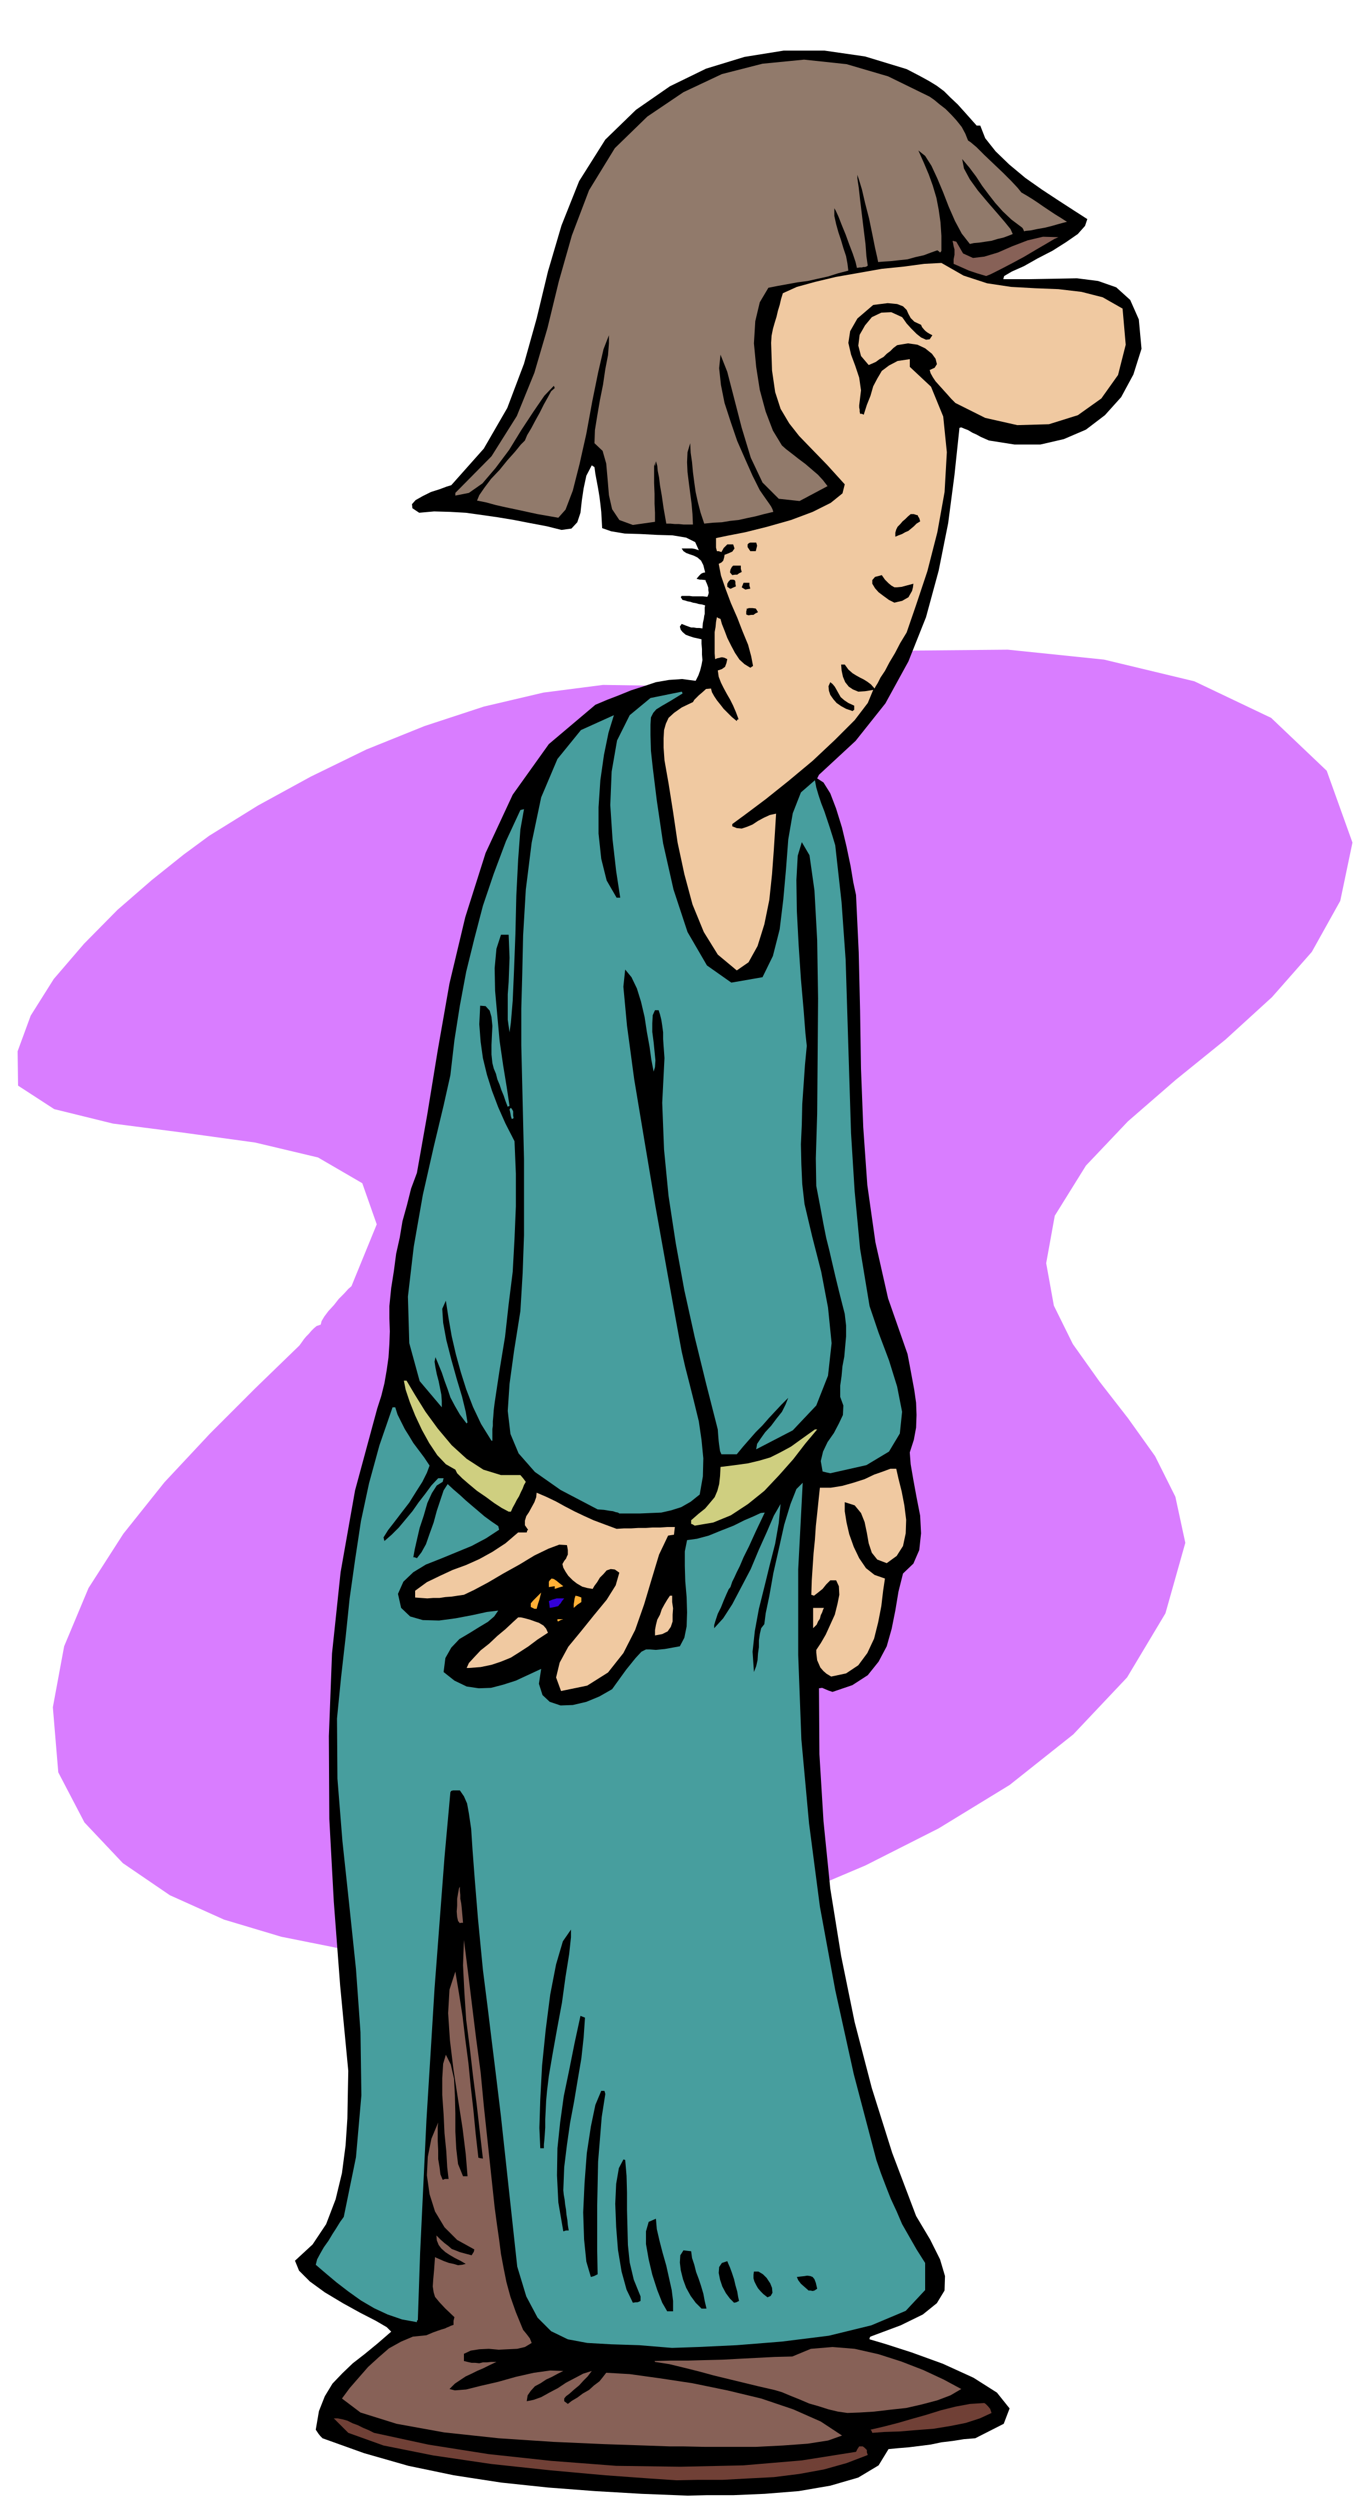 <svg xmlns="http://www.w3.org/2000/svg" fill-rule="evenodd" height="894.257" preserveAspectRatio="none" stroke-linecap="round" viewBox="0 0 3035 5534" width="490.455"><style>.pen1{stroke:none}.brush2{fill:#000}.brush3{fill:#704036}.brush4{fill:#876157}.brush5{fill:#479e9e}.brush6{fill:#f0c9a1}.brush7{fill:#ffb036}.brush9{fill:#cfcf80}</style><path class="pen1" style="fill:#d97dff" d="m1002 4337-121-8-128-16-130-26-127-38-120-54-104-71-85-90-58-111-12-144 25-135 54-129 77-120 91-114 101-108 101-101 97-94 5-7 5-7 5-6 6-6 5-6 6-6 6-5 9-3 2-8 6-10 9-12 12-13 11-14 12-12 9-10 7-6 56-137-32-91-98-57-139-33-160-22-155-20-130-32-80-52-1-76 29-79 51-81 67-78 74-75 76-66 70-56 57-42 108-67 117-64 123-60 129-52 131-43 132-31 132-17 129 2 1-5 1-3 29-2 29-1 29-1 30-1 29-3 30-2 30-3 31-2 140-35 182-20 206-2 213 22 200 48 170 81 123 117 57 159-27 129-63 113-88 100-103 94-110 89-106 92-93 98-69 111-19 105 17 94 42 85 59 83 63 81 60 84 45 90 22 102-44 156-85 142-119 126-141 112-157 96-162 82-158 67-144 54-78 18-76 17-76 14-75 12-77 9-76 7-77 6-77 4z"/><path class="pen1 brush2" d="m1523 5524-102-4-103-6-105-8-104-11-104-16-101-21-98-28-92-33-5-5-4-5-4-6-2-3 7-41 13-33 17-28 22-23 23-22 27-21 28-23 30-26-10-10-24-14-35-18-38-21-40-24-33-24-24-24-9-22 39-36 30-45 21-55 14-58 8-61 4-60 1-56 1-49-18-189-14-185-10-184-1-183 7-183 19-180 32-181 49-181 9-28 7-28 5-29 4-28 2-30 1-28-1-29v-27l4-40 6-38 5-38 8-36 6-36 10-36 9-36 13-35 23-130 23-141 26-148 35-147 45-142 60-129 80-112 103-87 26-11 26-10 27-11 28-9 27-9 29-5 29-2 30 4 6-12 4-11 3-12 2-11-1-12v-12l-1-12v-10l-9-2-9-2-9-3-8-3-7-6-4-5-2-7 4-6 10 4 11 4h6l6 1h6l7 1 1-12 2-9 1-7 1-4v-14l1-5-7-2-7-1-7-2-6-1-6-2-6-1-6-2-5-1-4-6 2-3h17l7 1h23l10 1 2-5 1-4-1-6v-5l-2-6-2-5-2-4v-2l-9-1h-4l-4-1-3-1 6-7 4-4 4-2 5-1-4-16-5-10-8-7-8-4-9-3-8-3-6-4-4-6h23l6 1 9 3-8-18-20-10-30-5-34-1-38-2-34-1-30-5-20-7-1-18-1-18-2-18-2-16-3-18-3-16-3-16-2-15-3-2-3-2-12 23-6 28-4 27-3 27-7 21-13 14-22 3-32-8-37-7-36-7-36-6-35-5-36-5-35-2-35-1-33 3-15-10-1-9 8-9 16-9 18-9 19-6 16-6 10-3 72-81 52-90 37-98 28-100 25-104 30-102 39-98 58-92 68-66 75-52 80-39 85-26 87-14h90l90 13 92 28 27 14 22 12 18 11 16 12 13 13 17 16 18 20 24 27h8l11 28 23 29 30 29 36 30 37 26 38 25 34 22 28 18-5 15-16 18-26 18-30 19-33 17-30 17-27 12-17 10-1 3-1 4h55l56-1 52-1 47 6 40 14 31 28 19 43 6 65-18 57-27 50-36 40-42 32-49 21-52 12h-57l-57-9-9-4-9-4-9-5-9-4-10-6-8-3-7-3-4 1-11 104-14 107-21 105-28 103-39 98-51 93-66 83-81 75-2 4-2 4 14 9 15 24 13 34 13 42 10 42 9 43 6 36 6 28 6 127 3 128 2 129 5 130 9 128 18 127 28 124 43 123 5 26 5 27 5 27 4 28 1 27-1 28-5 27-9 28 2 26 6 35 7 38 8 41 2 39-4 37-13 30-23 22-10 40-7 42-8 40-11 39-18 34-24 30-34 22-44 15-9-3-7-3-7-3-7 1 1 146 9 148 15 149 24 149 30 147 38 146 45 143 53 140 31 52 22 44 11 37-1 32-17 28-31 25-49 24-67 25-2 3v3l34 10 59 19 69 25 68 31 52 33 28 35-13 34-63 32-25 2-25 4-25 3-24 5-24 3-24 3-24 2-21 2-22 36-45 27-62 18-70 12-75 6-70 3h-59l-41 1z"/><path class="pen1 brush3" d="m1498 5490-60-4-97-7-122-11-131-14-129-19-110-22-78-28-32-32h9l10 2 11 3 12 6 11 4 12 6 12 5 12 6 120 26 133 21 139 15 144 11 142 2 139-3 130-11 120-19 3-6 4-6h8l4 3 5 5v5l2 6-47 18-50 14-55 10-56 7-58 3-55 3h-54l-48 1z"/><path class="pen1 brush4" d="m1483 5415-56-2-89-3-113-5-121-8-121-13-105-19-80-25-41-31 17-23 20-23 21-24 23-21 23-20 27-15 26-11 30-3 14-6 11-4 9-3 7-2 4-2 5-2 4-2 6-2v-9l2-8-21-20-13-14-9-11-3-10-2-13 1-15 2-22 2-28 4 2 7 3 9 4 11 4 10 2 10 3 9-1 8-2-12-7-12-6-12-7-9-6-9-8-6-8-4-10-1-11 9 9 9 8 8 6 8 7 8 3 10 4 11 3 15 4 5-8 1-5-38-21-28-28-21-35-12-38-6-42 2-41 8-40 15-36-1 9v32l1 21v19l3 18 2 16 5 12 5-2h8l-3-26-2-35-4-40-2-42-3-43v-37l2-32 6-20 11 22 7 31 2 37 1 40v40l2 38 4 34 11 27h10l-4-49-7-57-10-64-10-65-8-66-4-60 3-52 13-40 8 48 8 51 6 51 7 53 5 51 6 53 5 52 6 53 4 1 6 1-7-61-7-61-8-62-7-61-8-62-4-61-3-60 2-56 9 71 9 74 9 73 10 75 7 74 8 75 8 75 8 75 5 37 5 35 4 31 6 32 6 30 9 33 12 34 16 39 5 6 4 5 3 4 3 4 2 5 2 5-15 9-17 4-21 1-20 1-22-2-21 1-19 3-15 7v16l8 2 9 2h8l9 1 8-2h9l9-1h12l-15 7-14 7-14 6-12 6-13 6-12 8-12 8-12 12 12 3 25-2 32-8 39-9 39-11 40-9 36-5 29 1-12 6-13 7-13 6-12 8-13 7-9 10-7 10-2 13 15-3 17-6 18-10 19-10 18-12 19-10 19-10 19-6-3 4-6 8-9 9-10 11-11 9-10 9-8 6-4 5v6l4 3 4 3 9-7 12-7 12-9 14-8 11-10 12-9 8-10 7-9 52 3 65 9 73 11 78 16 75 18 71 24 61 27 47 31-31 11-45 7-55 4-59 3h-115l-46-1h-30z"/><path class="pen1 brush3" d="m1931 5385-2-5-2-2 30-7 31-8 31-9 32-9 32-10 32-8 32-6 32-2 3 2 5 5 5 6 3 9-26 12-31 10-35 7-37 6-39 3-36 3-33 1-27 2z"/><path class="pen1 brush4" d="m1876 5341-21-3-21-5-22-7-21-6-21-9-20-8-19-8-17-5-35-8-33-8-33-8-33-8-33-9-32-8-33-8-32-5-1-2 37-1h38l37-1 39-1 37-2 39-2 39-2 39-1 41-17 48-4 49 4 53 12 50 16 49 19 45 21 39 21-24 14-29 11-34 9-35 8-37 4-34 4-32 2-27 1z"/><path class="pen1 brush5" d="m1488 5197-73-6-62-2-53-3-43-8-37-18-30-30-25-47-20-66-9-83-9-83-9-83-9-83-10-83-10-81-10-82-10-79-11-114-7-86-5-66-3-46-5-34-4-22-7-16-9-13h-15l-4 1-2 3-13 144-11 145-11 145-9 147-9 145-7 147-7 147-5 148-2 2v3l-33-6-32-11-30-14-29-17-28-20-26-20-25-21-21-18 3-12 7-13 8-14 10-14 9-15 9-14 8-13 8-11 27-132 12-137-2-140-10-140-15-143-15-140-11-138-1-133 9-91 10-88 9-87 12-85 13-86 18-84 23-84 29-84h6l5 16 8 16 8 16 10 16 9 15 12 16 12 16 12 18-6 16-10 20-14 22-15 24-17 22-16 21-14 18-10 16 1 4 1 4 16-14 16-16 15-18 15-18 14-20 14-18 14-19 15-16h12l-1 4-1 4-13 8-11 17-10 22-8 28-9 27-6 26-5 22-3 17h3l5 2 10-13 10-18 8-23 9-25 7-26 8-24 7-21 9-14 13 12 14 12 13 12 14 12 13 11 14 12 15 11 16 11 1 4 1 4-29 19-32 17-34 14-34 14-33 13-28 17-22 21-12 27 7 31 20 19 28 8 36 1 37-5 37-7 32-7 25-3-9 13-14 12-20 12-21 13-22 13-18 19-13 23-4 31 24 19 27 13 27 4 27-1 27-7 28-9 28-13 28-13-5 33 8 25 16 15 24 8 27-1 30-7 29-12 28-16 31-43 21-26 13-14 10-5h9l13 1 20-2 33-6 10-19 5-25 1-31-1-34-3-35-1-34v-32l5-25 22-3 26-7 27-11 28-11 24-12 21-9 15-7 9-1-20 42-15 33-12 24-8 19-7 14-5 11-5 10-4 12-4 5-5 11-6 14-6 15-7 14-5 15-3 10v7l20-22 20-31 20-38 21-40 18-43 18-40 15-35 15-26-4 42-8 46-12 47-12 49-12 48-9 49-5 46 3 45 5-13 3-13 1-15 2-14v-15l2-14 3-13 7-9 3-24 8-38 9-51 12-53 12-54 14-46 13-33 14-14-10 192v189l7 187 17 186 24 184 34 185 41 186 50 190 10 29 11 29 11 28 13 28 12 28 16 28 16 28 19 30v60l-43 46-76 32-94 23-104 13-100 8-85 4-58 2z"/><path class="pen1 brush2" d="m1477 5116-11-19-11-28-11-34-8-34-6-34v-28l6-21 16-7 2 23 6 26 7 27 8 28 6 27 6 27 3 24v23h-13zm76-6-13-13-11-15-10-18-7-19-5-20-2-17 1-16 7-11 8 1 9 1 2 15 5 15 4 16 6 16 5 15 5 17 3 16 4 17h-11zm-152-13-14-29-11-40-8-48-4-51-2-51 2-44 6-35 10-19h1l3 1 3 35 1 37v38l1 39 1 39 4 39 9 38 15 37v10l-4 2-3 1h-4l-6 1zm224 0-9-9-9-12-8-15-5-15-3-15 1-13 6-9 12-4 2 5 4 9 4 11 5 15 3 13 4 14 2 12 2 9-6 3-5 1zm74-12-9-7-6-6-6-7-4-7-4-8-2-7v-8l1-7h10l10 6 8 8 8 12 4 10 1 11-4 7-7 3zm91-15-9-8-8-7-6-8-3-7 8-1 9-1 6-1 7 1 5 2 4 5 3 8 3 13-6 4-4 1-5-1h-4zm-482-30-10-34-5-49-2-60 3-65 5-66 9-59 10-48 13-31h7l1 3 1 4-8 51-4 50-4 49-1 49-1 48v99l1 53-8 4-7 2zm-61-101-11-64-3-60 1-60 6-57 8-58 12-58 12-60 13-60 5 2 5 2-3 44-5 46-8 47-8 48-9 48-7 49-6 49-2 51 1 10 2 11 1 10 2 12 1 11 2 12 1 11 2 12h-6l-6 2zm-51-184-2-45 2-63 4-75 8-79 10-78 13-67 15-51 18-26v17l-4 37-8 50-8 58-11 59-10 56-8 47-4 33-2 22-1 21-1 20v18l-1 15-1 13-1 10v8h-8z"/><path class="pen1 brush4" d="m1018 4257-4-5-2-9-1-12 1-13v-15l2-12 2-11 2-4v9l1 9v9l2 10 1 9 1 11 1 11 1 12h-5l-2 1z"/><path class="pen1 brush6" d="m1242 3743-11-30 8-33 19-35 28-34 29-36 28-34 20-32 8-28-10-7-9-1-9 3-7 8-8 8-6 10-6 8-4 7-12-2-11-3-12-7-9-7-10-10-6-9-5-9-2-8 4-7 4-5 2-5 2-4v-10l-1-6-1-5-17-1-24 9-31 15-33 20-36 20-34 20-30 16-23 11-14 2-13 2-14 1-13 2h-14l-13 1-14-1-13-1v-15l26-19 29-14 28-13 30-11 29-13 29-16 29-19 28-24h19l1-4 2-2-7-10v-10l3-10 6-9 6-11 6-11 4-11 1-10 21 9 21 10 20 11 21 11 21 10 22 10 24 9 27 10 16-1h16l16-1h17l15-1h17l15-1h17l-1 8-1 9-7 1-6 1-20 42-16 53-17 57-20 57-26 51-34 43-46 29-58 12zm598-32-10-6-7-6-7-8-3-7-4-9-1-8-1-9v-6l10-15 11-19 10-22 10-22 6-24 4-20-1-19-6-13h-13l-9 9-8 10-10 8-9 7-3-1-3-1 1-32 2-30 2-30 3-30 2-30 3-28 3-29 3-28h24l25-4 25-7 25-8 21-10 20-7 16-6h13l5 22 7 28 6 31 4 32-1 30-6 28-14 22-22 16-21-8-12-15-7-21-4-23-5-24-8-20-14-17-22-7v20l4 25 6 26 10 28 12 25 15 22 19 15 23 8-4 27-4 34-7 36-9 36-15 32-20 27-27 18-33 7z"/><path class="pen1 brush6" d="M1038 3692h-5l5-11 11-12 15-16 19-15 18-17 18-15 16-15 12-11h6l9 2 11 3 11 4 9 3 10 6 6 7 4 9-23 15-20 15-20 13-19 12-22 9-21 7-24 5-26 2zm412-72v-12l2-11 3-12 6-11 4-12 6-11 6-10 6-9h5v14l2 14-1 14v15l-4 12-7 10-12 6-16 3zm350-16v-45h24l-2 4-2 6-3 6-2 8-4 6-3 7-4 4-4 4z"/><path class="pen1 brush7" d="m1236 3589-2-1v-4h13l-6 2-5 3zm-53-28-4-2-4-2v-8l5-6 6-6 6-6 6-6-2 8-2 8-3 9-3 11h-5z"/><path class="pen1" style="fill:#3300d9" d="m1217 3559-1-9-1-6 7-3 7-2 3-1h17l-5 6-3 5-3 3-2 3-4 1-4 1-5 1-6 1z"/><path class="pen1 brush7" d="M1270 3559v-8l1-6 1-7 2-6 5 1 8 3v10l-9 6-8 7zm-42-42v-6l-7 1-6 1v-12l2-3 4-4 5 1 6 4 6 5 9 7-10 3-9 3z"/><path class="pen1 brush9" d="m1538 3377-5-3-3-1v-8l16-14 15-12 11-13 10-12 6-14 4-15 2-18 1-20 32-4 29-4 25-6 24-7 22-11 24-13 25-18 28-20h5l-26 31-27 35-31 35-33 35-36 29-38 25-39 16-41 7z"/><path class="pen1 brush5" d="m1371 3350-3-2-5-1-6-2-8-1-12-2-14-1-82-43-57-40-36-41-18-43-6-51 4-60 10-73 14-88 5-84 3-84v-168l-2-84-2-84-2-84v-82l2-72 2-89 6-102 13-104 21-100 36-85 52-64 73-33-12 39-10 49-8 56-4 60v58l6 56 12 48 22 38h8l-9-59-8-70-5-76 3-74 12-69 28-56 46-38 69-14 1 1 1 3-26 16-19 11-13 8-7 8-5 10-1 16v23l1 35 4 37 9 73 14 95 23 102 31 94 43 74 54 38 69-12 23-47 15-59 8-66 6-67 5-66 10-58 18-46 31-27 3 16 5 17 6 18 7 18 6 18 6 18 6 19 6 20 14 126 9 127 4 128 4 129 4 128 8 128 12 127 21 127 20 59 23 61 18 58 11 56-5 48-24 40-50 30-80 18-9-2-8-2-4-23 5-21 10-21 14-20 11-21 9-19 1-21-7-19v-25l3-21 2-22 4-21 2-23 2-22v-24l-3-26-12-47-9-37-7-30-6-26-7-28-6-30-7-38-9-47-1-61 3-99 1-123 1-132-2-129-6-110-11-78-17-29-9 30-3 54 1 68 4 76 5 75 6 68 4 52 3 28-4 42-3 44-3 43-1 45-2 44 1 44 2 44 5 44 17 72 20 78 15 79 8 79-8 72-26 66-52 55-81 42 2-12 8-12 10-14 13-14 12-16 12-15 8-16 6-15-15 15-14 15-14 15-14 16-15 15-14 16-14 16-14 17h-34l-3-7-1-7-1-7-1-8-1-12-1-14-26-102-25-102-23-104-19-104-16-105-10-103-4-103 5-99-1-14-1-13-1-15v-15l-2-15-2-13-3-12-3-9h-8l-5 11-1 18v19l3 23 2 20 2 20-1 15-3 10-5-26-4-29-6-33-5-33-8-34-9-29-12-25-14-17-4 38 8 86 16 119 23 138 24 143 24 134 20 111 14 76 8 35 10 39 10 40 10 41 6 41 4 41-1 40-7 40-20 16-21 12-22 7-22 5-24 1-23 1h-46z"/><path class="pen1 brush9" d="m1126 3346-15-8-17-11-19-14-19-13-18-15-15-13-11-11-4-8-21-12-19-20-18-27-16-29-15-32-12-30-9-27-4-20h6l19 32 23 37 27 37 31 37 33 30 37 24 39 12h43l6 7 6 8-4 7-3 8-4 8-4 9-5 8-4 8-5 9-4 9h-5z"/><path class="pen1 brush5" d="m1088 3189-23-37-18-38-15-39-12-38-11-40-9-39-7-40-6-39-8 18 2 31 7 38 11 43 12 43 12 40 8 33 4 24h-1l-1 2-15-20-11-19-10-19-6-18-7-19-6-18-7-17-7-17-2 10 2 13 3 15 4 15 3 15 3 15 1 14v14l-49-58-23-84-3-103 13-111 20-114 24-106 22-92 15-67 9-78 12-76 14-75 18-73 19-73 24-71 27-72 32-69 4-1 4-1-8 45-5 67-4 79-2 85-3 79-3 69-4 48-3 22-4-28v-56l2-27 1-27 1-27-1-26-1-25h-17l-10 31-4 43 1 50 5 56 5 55 8 55 8 49 6 40-3 1-1 1-5-13-4-12-5-12-4-12-5-12-3-12-5-12-3-12-2-19v-21l1-22 1-20-2-20-4-14-9-10-12-1-2 41 3 39 5 36 9 37 11 35 14 37 16 36 20 39 3 72v72l-3 72-4 73-9 72-8 72-12 73-11 73-2 16-1 14-1 11v10l-1 7v26h-2z"/><path class="pen1 brush5" d="m1133 2477-2-6-1-6-1-5-1-4 1-2 2-2 3 4 2 4v9l1 6-2 1-2 1z"/><path class="pen1 brush6" d="m1631 2148-42-35-31-50-25-61-18-67-15-70-10-68-10-63-9-51-2-28v-21l1-18 4-14 6-13 12-11 17-12 25-12 3-5 5-5 5-5 6-5 10-9 11-1 2 8 5 9 6 9 8 10 7 9 9 9 9 9 11 9 1-3 3-1-6-16-6-14-7-14-7-12-7-13-6-12-5-13-2-14 9-3 7-5 3-8 2-9-6-3-4-1h-4l-3 1-5 1-5 2-1-13v-47l2-11 1-11 2-11 3 2 5 2 3 11 6 15 6 16 9 18 8 15 10 15 11 10 13 8 3-2 3-2-4-21-7-26-12-29-12-31-14-32-12-32-10-29-5-26 6-3 4-4 2-7 1-6 8-3 9-4 5-7-3-9h-13l-8 8-5 9-6-2h-4l-2-8v-21l24-5 41-8 48-12 53-15 48-18 40-20 26-21 5-20-39-43-33-34-29-30-22-28-19-32-12-37-7-48-2-61 1-16 3-15 4-14 4-13 3-13 4-13 3-13 4-13 31-14 40-11 46-11 51-9 51-9 49-5 45-6 38-2 49 28 52 17 53 8 54 3 51 2 51 6 47 12 44 25 7 80-17 67-37 52-52 37-64 20-70 2-71-16-66-33-9-9-8-9-9-10-9-10-9-10-6-9-5-9-2-7 11-5 5-8-3-12-8-11-15-12-17-8-21-3-24 4-8 6-7 7-8 6-7 7-9 5-8 6-9 4-7 3-17-20-6-23 3-24 12-21 15-18 21-10 22-1 24 11 3 4 7 10 10 11 12 12 10 8 11 5 8-1 6-9-6-3-5-3-4-3-3-3-5-6-2-5-15-7-8-8-5-9-4-9-8-8-13-5-21-2-32 4-35 30-16 28-4 26 6 26 9 24 9 27 4 28-4 33v5l1 5v4l1 5h4l4 2 7-22 8-20 6-21 9-17 10-17 16-12 19-10 27-4v17l47 44 27 66 8 79-5 88-16 89-22 86-25 75-21 61-14 23-12 23-12 20-10 19-10 15-6 12-5 8-2 4-8-9-8-6-8-5-8-4-9-5-8-5-9-8-8-11h-8l1 13 3 14 5 12 8 10 9 6 12 5 15-1 18-3-12 29-29 38-43 43-50 47-54 45-50 40-44 33-30 22v5l10 4 11 1 12-4 12-5 12-8 13-7 13-6 14-3-2 33-3 47-4 54-6 57-11 54-15 48-20 36-26 18z"/><path class="pen1 brush2" d="m1885 1573-12-4-11-6-10-7-7-8-7-10-3-9-1-10 4-9 5 4 5 6 4 7 5 9 4 7 8 7 9 6 13 6v9l-4 3-2-1zm-228-211-3-1-2-1v-7l1-3v-3h3l1-1h9l7 1 2 3 3 5-6 3-4 3h-5l-6 1zm323-28-12-6-11-8-12-9-8-9-6-10v-8l6-7 15-4 7 10 8 8 6 5 7 4h6l10-1 11-3 15-4-1 8-2 8-4 7-4 7-7 4-7 4-9 2-8 2zm-330-29-5-3-3-2 2-5 2-5h13v6l2 7-6 1-5 1zm-34-2-4-3-2-1v-7l3-5 4-4h6l3 1 1 1 1 3v4l1 6-7 3-4 2h-2zm5-30-5-6 1-6 3-6 3-3h17v7l2 7-6 3-4 3h-5l-6 1zm40-53-6-9v-6l3-3 3-1h13l1 3 1 4-1 4-2 8h-12zm321-32v-9l2-7 3-6 6-6 5-6 6-5 6-6 6-5h7l6 2h2l2 4 2 3 2 7-8 5-6 6-6 5-6 5-7 3-7 4-8 3-7 3z"/><path class="pen1" style="fill:#917a6b" d="m1513 1161-10-1h-9l-10-1h-9l-6-34-4-28-4-23-2-17-3-15-1-11-2-7-1-3-1 5-1 6-1-4v-4l-1 8v37l1 24v22l1 20v20l-49 7-30-11-16-24-7-31-3-36-3-34-8-28-18-17 1-29 5-31 6-35 7-35 5-34 6-31 2-26v-18l-12 31-12 52-13 64-13 71-15 67-15 59-16 42-16 18-23-4-23-4-23-5-23-5-24-5-22-5-22-6-20-4 5-12 11-16 15-20 19-20 17-21 17-19 13-16 9-9 5-12 9-15 9-17 10-18 9-18 9-16 7-13 8-7-1-3-1-2-21 22-24 35-27 41-27 44-30 40-29 34-30 21-30 6v-6l80-81 56-89 39-96 29-99 25-103 29-102 38-100 57-93 72-70 80-54 85-40 90-23 92-9 94 10 92 27 92 45 10 7 12 10 13 10 13 13 11 12 12 15 8 15 6 15 6 4 13 11 17 17 21 20 20 19 19 19 14 15 8 10 12 7 13 8 12 8 13 9 12 8 12 8 13 8 14 9-8 2-11 3-14 4-16 4-17 3-14 3-11 1-4 1-2-5-2-3-24-18-19-18-17-19-14-18-15-20-13-20-15-20-16-19 4 21 13 24 18 25 21 25 20 23 18 21 13 16 5 11-10 4-11 4-13 3-13 4-14 2-13 2-12 1-9 2-18-23-15-28-14-32-12-31-13-31-13-28-14-22-15-12 12 27 11 26 9 25 8 27 5 26 4 28 2 30v33l-1 2-2 2-3-3-3-2-14 5-16 6-18 4-18 5-19 2-18 2-16 1-12 1-2-10-5-22-6-30-7-34-9-35-7-30-7-23-3-9v8l3 20 3 27 4 33 4 33 4 32 2 27 3 21-3 2-3 1h-4l-3 1h-5l-6 1-3-13-6-18-8-21-8-22-9-22-7-18-6-13-3-5v17l4 18 5 18 6 18 5 17 6 18 3 16 2 16-23 6-22 7-23 5-22 5-23 3-22 4-22 4-20 4-19 32-10 42-3 49 5 52 8 51 13 48 16 42 20 33 9 8 13 10 14 11 16 12 14 12 14 12 11 12 10 13-62 33-46-5-36-36-26-55-20-66-17-66-15-58-15-38-3 30 4 37 8 40 14 43 14 41 18 41 16 36 16 32 9 13 7 10 5 7 4 6 3 6 2 6-21 5-19 5-19 4-18 4-19 2-18 3-20 1-19 2-8-24-6-23-5-23-3-21-3-23-2-22-3-21-1-21-6 20-1 22 1 22 3 24 3 23 3 23 2 23 1 23h-21z"/><path class="pen1 brush4" d="m2183 611-10-3-10-3-9-3-9-3-9-4-9-4-9-4-7-3v-10l1-5 1-5v-12l-2-7-1-6-1-4v-2l4 1 4 1 15 26 22 10 25-3 30-9 32-14 34-13 34-8 34 1-9 4-17 10-24 14-27 16-28 15-25 13-20 10-10 4z"/></svg>

